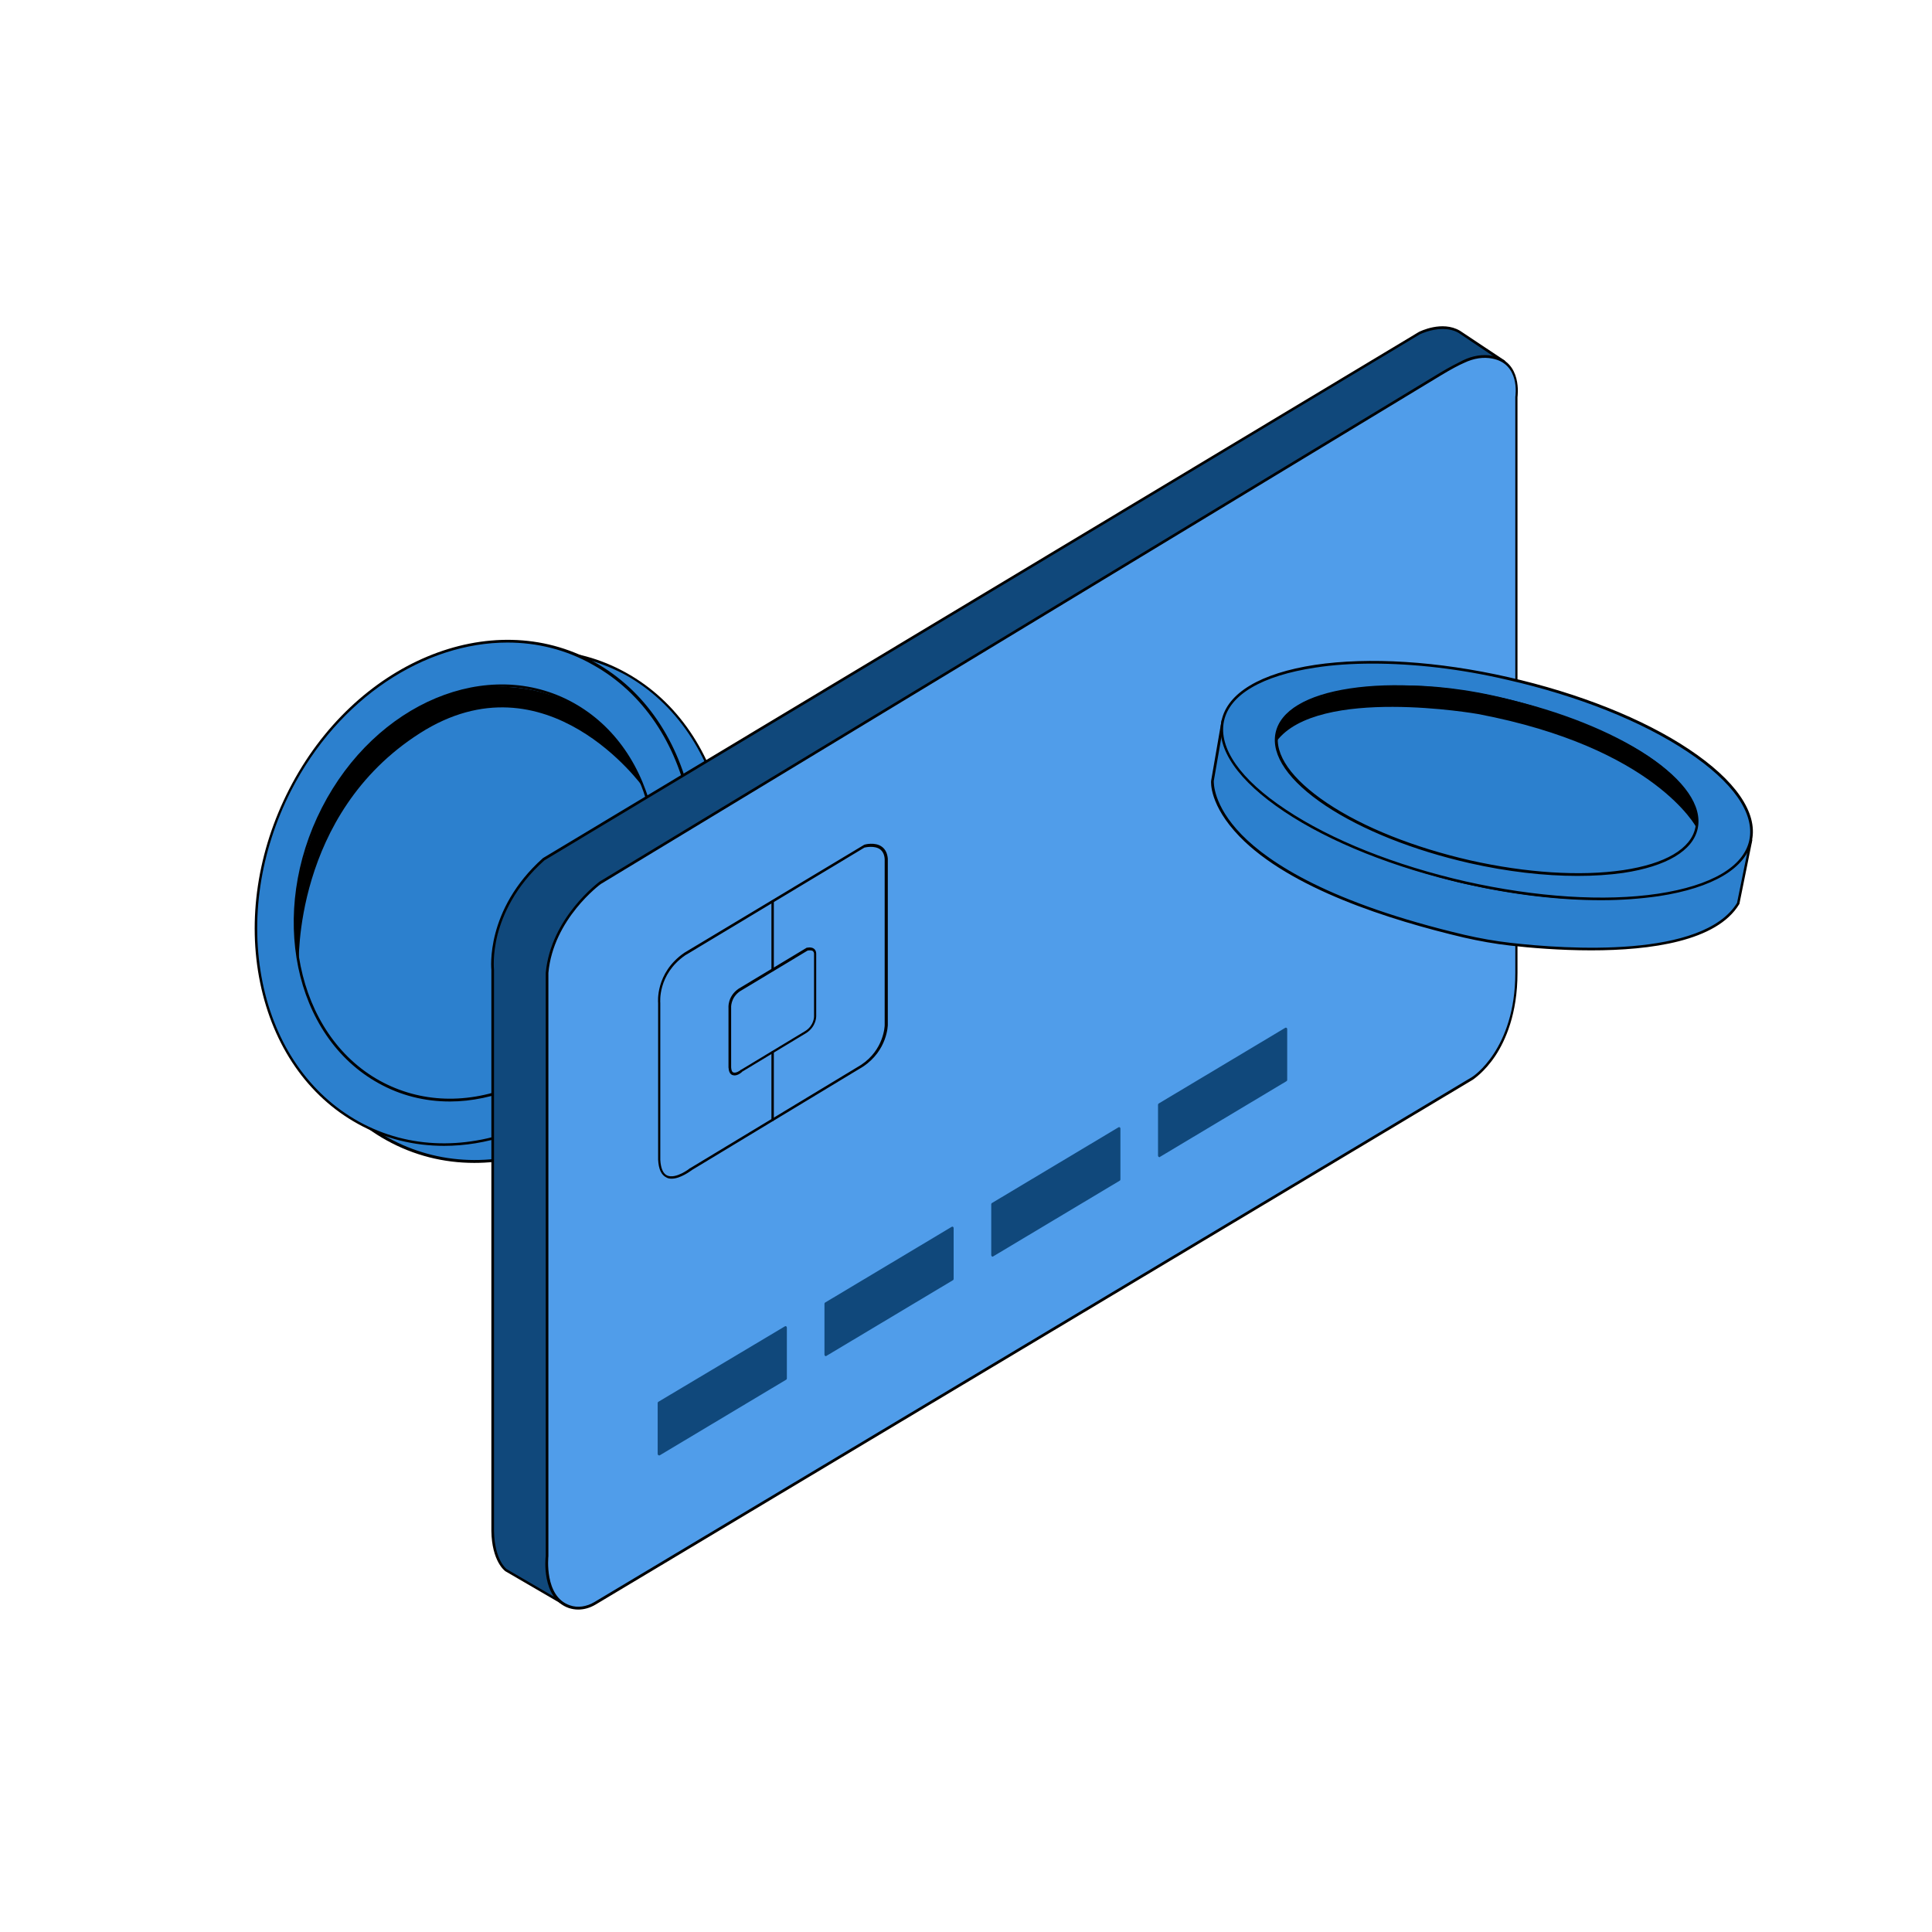 <svg width="151" height="151" viewBox="0 0 151 151" fill="none" xmlns="http://www.w3.org/2000/svg">
<path d="M54.283 78.994C59.422 68.945 57.007 57.158 48.887 52.666C40.768 48.175 30.019 52.68 24.88 62.729C19.741 72.778 22.156 84.566 30.276 89.057C38.395 93.549 49.144 89.043 54.283 78.994Z" fill="#2C80CE"/>
<path d="M37.071 90.889C34.66 90.889 32.343 90.302 30.215 89.126C22.059 84.62 19.61 72.749 24.771 62.66C27.258 57.782 31.157 54.04 35.715 52.14C40.273 50.22 44.964 50.377 48.919 52.571C57.076 57.077 59.525 68.948 54.363 79.037C51.877 83.915 47.978 87.657 43.419 89.557C41.31 90.458 39.162 90.889 37.071 90.889ZM42.082 51.023C40.01 51.023 37.9 51.454 35.809 52.336C31.288 54.216 27.446 57.938 24.978 62.758C19.874 72.729 22.285 84.483 30.347 88.93C34.246 91.085 38.88 91.242 43.382 89.341C47.902 87.461 51.745 83.739 54.213 78.92C59.317 68.948 56.906 57.194 48.844 52.727C46.734 51.611 44.455 51.023 42.082 51.023Z" fill="black"/>
<path d="M51.719 77.809C56.79 67.894 54.401 56.26 46.382 51.825C38.364 47.389 27.753 51.831 22.682 61.747C17.611 71.662 20 83.296 28.019 87.731C36.037 92.167 46.648 87.725 51.719 77.809Z" fill="#2C80CE"/>
<path d="M34.707 89.557C32.371 89.557 30.073 89.008 27.963 87.833C24.064 85.678 21.352 81.76 20.335 76.823C19.317 71.886 20.128 66.519 22.595 61.7C27.681 51.748 38.38 47.281 46.423 51.728C54.485 56.175 56.896 67.91 51.792 77.862C48.043 85.188 41.243 89.557 34.707 89.557ZM39.661 50.22C33.2 50.22 26.475 54.53 22.746 61.798C20.316 66.578 19.525 71.886 20.523 76.784C21.521 81.662 24.196 85.521 28.039 87.657C35.988 92.064 46.574 87.618 51.603 77.783C56.633 67.929 54.259 56.332 46.31 51.944C44.238 50.768 41.959 50.22 39.661 50.22Z" fill="black"/>
<path d="M49.14 76.383C53.317 68.216 51.357 58.638 44.762 54.99C38.167 51.342 29.435 55.006 25.258 63.173C21.081 71.34 23.041 80.918 29.636 84.567C36.231 88.215 44.963 84.551 49.14 76.383Z" fill="#2C80CE"/>
<path d="M35.16 86.09C33.201 86.09 31.298 85.619 29.584 84.659C22.954 80.996 20.957 71.338 25.157 63.13C29.358 54.922 38.155 51.239 44.804 54.922C48.025 56.704 50.248 59.917 51.096 63.992C51.924 68.047 51.265 72.474 49.249 76.451C47.215 80.428 44.069 83.465 40.359 85.012C38.607 85.717 36.855 86.09 35.16 86.09ZM39.228 53.687C33.916 53.687 28.379 57.233 25.327 63.208C21.183 71.299 23.142 80.839 29.678 84.464C32.843 86.207 36.591 86.344 40.264 84.797C43.919 83.269 47.046 80.252 49.061 76.334C51.077 72.416 51.717 68.027 50.888 64.011C50.059 59.995 47.874 56.822 44.71 55.078C42.977 54.138 41.112 53.687 39.228 53.687Z" fill="black"/>
<path d="M23.353 75.374C23.353 75.374 22.901 63.639 32.809 57.312C42.717 50.984 50.252 61.504 50.252 61.504C50.252 61.504 47.615 52.747 37.236 53.746C37.236 53.746 29.946 54.589 25.557 62.581C25.557 62.601 21.922 69.164 23.353 75.374Z" fill="black"/>
<path d="M43.83 125.211L39.554 122.723C39.554 122.723 38.556 121.998 38.518 119.648V75.805C38.518 75.805 37.953 71.201 42.512 67.146L110.945 26.026C110.945 26.026 112.697 25.125 114.072 25.928L117.575 28.259L43.83 125.211Z" fill="#10487B"/>
<path d="M43.829 125.309C43.81 125.309 43.791 125.309 43.772 125.29L39.496 122.802C39.44 122.762 38.441 122.018 38.404 119.648V75.805C38.404 75.766 37.895 71.123 42.435 67.067L110.887 25.948C110.962 25.909 112.714 25.027 114.108 25.85L117.611 28.181C117.63 28.201 117.649 28.22 117.649 28.259C117.649 28.279 117.649 28.318 117.63 28.338L43.904 125.27C43.885 125.29 43.866 125.309 43.829 125.309ZM112.752 25.713C111.81 25.713 111 26.124 110.981 26.124L42.548 67.244C40.231 69.301 39.289 71.534 38.894 73.023C38.479 74.649 38.611 75.785 38.611 75.805V119.667C38.649 121.92 39.59 122.645 39.609 122.645L43.81 125.094L117.423 28.318L114.014 26.026C113.618 25.791 113.166 25.713 112.752 25.713Z" fill="black"/>
<path d="M112.637 29.219L46.935 68.987C46.935 68.987 43.167 71.71 42.772 76.04V121.646C42.772 121.646 42.395 124.878 44.524 125.583C45.183 125.799 45.917 125.681 46.52 125.329L115.123 84.287C115.123 84.287 118.551 82.172 118.551 76.04V31.022C118.551 31.022 118.984 28.357 116.668 27.926C115.914 27.789 115.123 27.926 114.426 28.259C113.955 28.475 113.334 28.788 112.637 29.219Z" fill="#509DEA"/>
<path d="M45.197 125.799C44.952 125.799 44.707 125.76 44.462 125.681C42.277 124.937 42.635 121.665 42.654 121.626V76.04C43.05 71.71 46.817 68.948 46.854 68.909L112.575 29.121C113.291 28.69 113.95 28.357 114.346 28.161C115.118 27.789 115.909 27.672 116.644 27.809C119.017 28.259 118.603 31.002 118.603 31.041V76.04C118.603 79.233 117.661 81.329 116.87 82.524C116.003 83.817 115.156 84.346 115.118 84.385L46.553 125.407C46.12 125.662 45.668 125.799 45.197 125.799ZM112.688 29.298L46.968 69.085C46.93 69.105 43.238 71.828 42.861 76.04V121.626C42.861 121.665 42.522 124.78 44.538 125.466C45.14 125.681 45.837 125.583 46.459 125.211L115.062 84.17C115.099 84.15 118.433 82.015 118.433 76.02V31.022C118.452 30.904 118.81 28.436 116.625 28.024C115.928 27.887 115.175 28.005 114.44 28.357C114.026 28.534 113.404 28.867 112.688 29.298Z" fill="black"/>
<path d="M52.492 92.123C52.342 92.123 52.21 92.104 52.078 92.025C51.682 91.829 51.475 91.379 51.437 90.635V78.391C51.437 78.371 51.193 76.059 53.472 74.473L67.505 66.049C67.505 66.049 67.524 66.049 67.524 66.029C67.561 66.01 68.39 65.775 68.936 66.186C69.2 66.382 69.351 66.695 69.389 67.107V80.095C69.389 80.115 69.37 82.093 67.448 83.367L54.093 91.438C53.98 91.516 53.189 92.123 52.492 92.123ZM67.561 66.245L53.547 74.668C51.381 76.177 51.607 78.371 51.607 78.391V90.654C51.645 91.301 51.814 91.712 52.134 91.869C52.812 92.182 53.924 91.32 53.924 91.301C53.924 91.301 53.924 91.301 53.943 91.301L67.298 83.229C69.106 82.034 69.144 80.154 69.144 80.134V67.146C69.125 66.793 68.993 66.539 68.786 66.382C68.353 66.068 67.656 66.225 67.561 66.245Z" fill="black"/>
<path d="M57.407 84.052C57.351 84.052 57.276 84.033 57.219 84.013C57.05 83.935 56.955 83.739 56.937 83.425V78.802C56.937 78.782 56.842 77.881 57.728 77.274L63.002 74.1C63.002 74.1 63.021 74.1 63.021 74.081C63.039 74.081 63.379 73.983 63.605 74.14C63.718 74.218 63.793 74.355 63.793 74.531V79.429C63.793 79.468 63.793 80.213 63.039 80.722L58.01 83.758C57.972 83.817 57.69 84.052 57.407 84.052ZM63.115 74.296L57.841 77.47C57.068 77.999 57.144 78.782 57.144 78.802V83.425C57.163 83.641 57.2 83.778 57.313 83.817C57.502 83.896 57.822 83.7 57.916 83.602C57.916 83.602 57.916 83.602 57.935 83.602L62.964 80.565C63.623 80.134 63.623 79.468 63.623 79.449V74.551C63.623 74.453 63.586 74.375 63.51 74.316C63.397 74.257 63.19 74.277 63.115 74.296Z" fill="black"/>
<path d="M60.387 75.922C60.331 75.922 60.293 75.883 60.293 75.824V70.457C60.293 70.398 60.331 70.359 60.387 70.359C60.444 70.359 60.481 70.398 60.481 70.457V75.824C60.481 75.864 60.444 75.922 60.387 75.922Z" fill="black"/>
<path d="M60.387 87.618C60.331 87.618 60.293 87.579 60.293 87.52V82.25C60.293 82.191 60.331 82.152 60.387 82.152C60.444 82.152 60.481 82.191 60.481 82.25V87.52C60.481 87.579 60.444 87.618 60.387 87.618Z" fill="black"/>
<path d="M61.401 103.76L51.512 109.676V113.653L61.401 107.737V103.76Z" fill="#10487B"/>
<path d="M51.515 113.751C51.496 113.751 51.478 113.751 51.459 113.731C51.421 113.712 51.402 113.672 51.402 113.633V109.657C51.402 109.617 51.421 109.578 51.459 109.559L61.348 103.662C61.386 103.642 61.423 103.642 61.442 103.662C61.48 103.681 61.499 103.721 61.499 103.76V107.737C61.499 107.776 61.48 107.815 61.442 107.835L51.553 113.751C51.553 113.751 51.534 113.751 51.515 113.751ZM51.609 109.735V113.457L61.291 107.658V103.936L51.609 109.735Z" fill="#10487B"/>
<path d="M74.436 95.983L64.547 101.919V105.876L74.436 99.96V95.983Z" fill="#10487B"/>
<path d="M64.55 105.993C64.532 105.993 64.513 105.993 64.494 105.974C64.456 105.954 64.438 105.915 64.438 105.876V101.899C64.438 101.86 64.456 101.821 64.494 101.801L74.383 95.885C74.421 95.865 74.459 95.865 74.477 95.885C74.515 95.904 74.534 95.944 74.534 95.983V99.96C74.534 99.999 74.515 100.038 74.477 100.058L64.588 105.974C64.588 105.974 64.569 105.993 64.55 105.993ZM64.645 101.977V105.699L74.327 99.901V96.179L64.645 101.977Z" fill="#10487B"/>
<path d="M87.471 88.205L77.582 94.141V98.099L87.471 92.182V88.205Z" fill="#10487B"/>
<path d="M77.586 98.216C77.567 98.216 77.548 98.216 77.529 98.196C77.492 98.177 77.473 98.138 77.473 98.099V94.122C77.473 94.082 77.492 94.043 77.529 94.024L87.418 88.108C87.456 88.088 87.494 88.088 87.513 88.108C87.55 88.127 87.569 88.166 87.569 88.205V92.182C87.569 92.221 87.55 92.261 87.513 92.28L77.623 98.196C77.623 98.216 77.605 98.216 77.586 98.216ZM77.68 94.2V97.922L87.362 92.124V88.401L77.68 94.2Z" fill="#10487B"/>
<path d="M100.506 80.448L90.617 86.364V90.341L100.506 84.405V80.448Z" fill="#10487B"/>
<path d="M90.621 90.439C90.602 90.439 90.583 90.439 90.564 90.419C90.527 90.4 90.508 90.36 90.508 90.321V86.344C90.508 86.305 90.527 86.266 90.564 86.246L100.454 80.33C100.491 80.311 100.529 80.311 100.548 80.33C100.585 80.35 100.604 80.389 100.604 80.428V84.405C100.604 84.444 100.585 84.483 100.548 84.503L90.659 90.419C90.659 90.439 90.64 90.439 90.621 90.439ZM90.715 86.423V90.145L100.397 84.346V80.624L90.715 86.423Z" fill="#10487B"/>
<path d="M94.772 61.014C94.772 61.014 94.075 68.361 114.457 73.16C115.643 73.434 116.849 73.65 118.054 73.787C122.537 74.296 133.18 75.002 135.874 70.594L136.872 65.657C136.872 65.657 132.709 73.16 114.042 68.831C114.042 68.831 95.752 64.678 95.582 56.332L94.772 61.014Z" fill="#2C80CE"/>
<path d="M124.365 74.277C121.897 74.277 119.599 74.081 118.036 73.904C116.83 73.767 115.625 73.552 114.419 73.278C108.599 71.906 100.819 69.438 96.882 65.383C94.509 62.934 94.641 61.093 94.66 61.014L95.47 56.332C95.47 56.273 95.526 56.234 95.583 56.254C95.639 56.254 95.677 56.293 95.677 56.352C95.846 64.521 113.873 68.713 114.061 68.752C119.354 69.987 126.833 70.986 132.389 68.791C135.705 67.479 136.759 65.638 136.778 65.618C136.797 65.579 136.854 65.559 136.891 65.579C136.929 65.598 136.967 65.638 136.948 65.696L135.949 70.633C135.949 70.653 135.949 70.653 135.931 70.672C134.179 73.572 128.999 74.277 124.365 74.277ZM94.867 61.034C94.867 61.112 94.773 62.914 97.052 65.246C99.218 67.459 103.984 70.594 114.457 73.062C115.644 73.336 116.849 73.552 118.055 73.689C122.481 74.198 133.086 74.904 135.761 70.574L136.665 66.127C136.175 66.754 134.932 68.008 132.483 68.987C126.889 71.201 119.354 70.202 114.024 68.968C113.986 68.948 109.39 67.91 104.831 65.833C99.237 63.287 96.035 60.309 95.545 57.135L94.867 61.034Z" fill="black"/>
<path d="M136.83 65.673C137.751 61.265 129.258 55.604 117.862 53.031C106.466 50.457 96.482 51.944 95.561 56.353C94.641 60.762 103.133 66.423 114.529 68.996C125.925 71.57 135.909 70.082 136.83 65.673Z" fill="#2C80CE"/>
<path d="M125.14 70.359C121.862 70.359 118.227 69.928 114.516 69.085C108.997 67.832 103.968 65.834 100.389 63.444C96.772 61.034 95.02 58.507 95.472 56.332C95.924 54.158 98.524 52.61 102.781 51.964C107 51.337 112.369 51.67 117.888 52.924C123.407 54.177 128.436 56.176 132.015 58.566C135.632 60.975 137.384 63.502 136.931 65.677C136.479 67.851 133.88 69.399 129.623 70.045C128.248 70.241 126.722 70.359 125.14 70.359ZM107.264 51.866C105.682 51.866 104.175 51.964 102.8 52.179C98.637 52.806 96.094 54.295 95.661 56.371C95.227 58.468 96.942 60.916 100.483 63.267C104.062 65.657 109.053 67.636 114.554 68.89C120.054 70.124 125.404 70.476 129.585 69.85C133.748 69.223 136.291 67.734 136.724 65.657C137.158 63.561 135.443 61.112 131.902 58.761C128.323 56.371 123.332 54.393 117.831 53.139C114.158 52.277 110.523 51.866 107.264 51.866Z" fill="black"/>
<path d="M132.601 64.717C133.332 61.218 126.581 56.722 117.523 54.677C108.465 52.631 100.53 53.81 99.8 57.309C99.069 60.809 105.819 65.304 114.877 67.35C123.935 69.395 131.87 68.217 132.601 64.717Z" fill="#2C80CE"/>
<path d="M123.294 68.459C120.695 68.459 117.794 68.126 114.855 67.46C110.466 66.461 106.473 64.874 103.61 62.974C100.728 61.054 99.334 59.036 99.692 57.292C100.05 55.549 102.122 54.315 105.512 53.805C108.865 53.296 113.141 53.57 117.53 54.569C121.919 55.568 125.912 57.155 128.775 59.056C131.657 60.975 133.051 62.993 132.693 64.737C132.336 66.48 130.264 67.714 126.873 68.224C125.78 68.38 124.575 68.459 123.294 68.459ZM109.11 53.746C107.848 53.746 106.661 53.825 105.569 53.982C102.272 54.471 100.257 55.647 99.918 57.312C99.579 58.958 100.935 60.897 103.742 62.778C106.586 64.678 110.542 66.245 114.912 67.244C119.282 68.224 123.52 68.498 126.854 68.008C130.151 67.518 132.166 66.343 132.505 64.678C132.844 63.032 131.488 61.093 128.681 59.212C125.837 57.312 121.881 55.745 117.511 54.746C114.573 54.099 111.691 53.746 109.11 53.746Z" fill="black"/>
<path d="M132.601 64.697C132.601 64.697 129.361 58.428 115.498 55.803C115.498 55.803 103.009 53.609 99.769 57.939C99.769 57.939 99.6 56.234 101.596 55.118C101.596 55.118 110.261 50.396 125.839 57.468C125.82 57.488 132.978 60.407 132.601 64.697Z" fill="black"/>
</svg>
